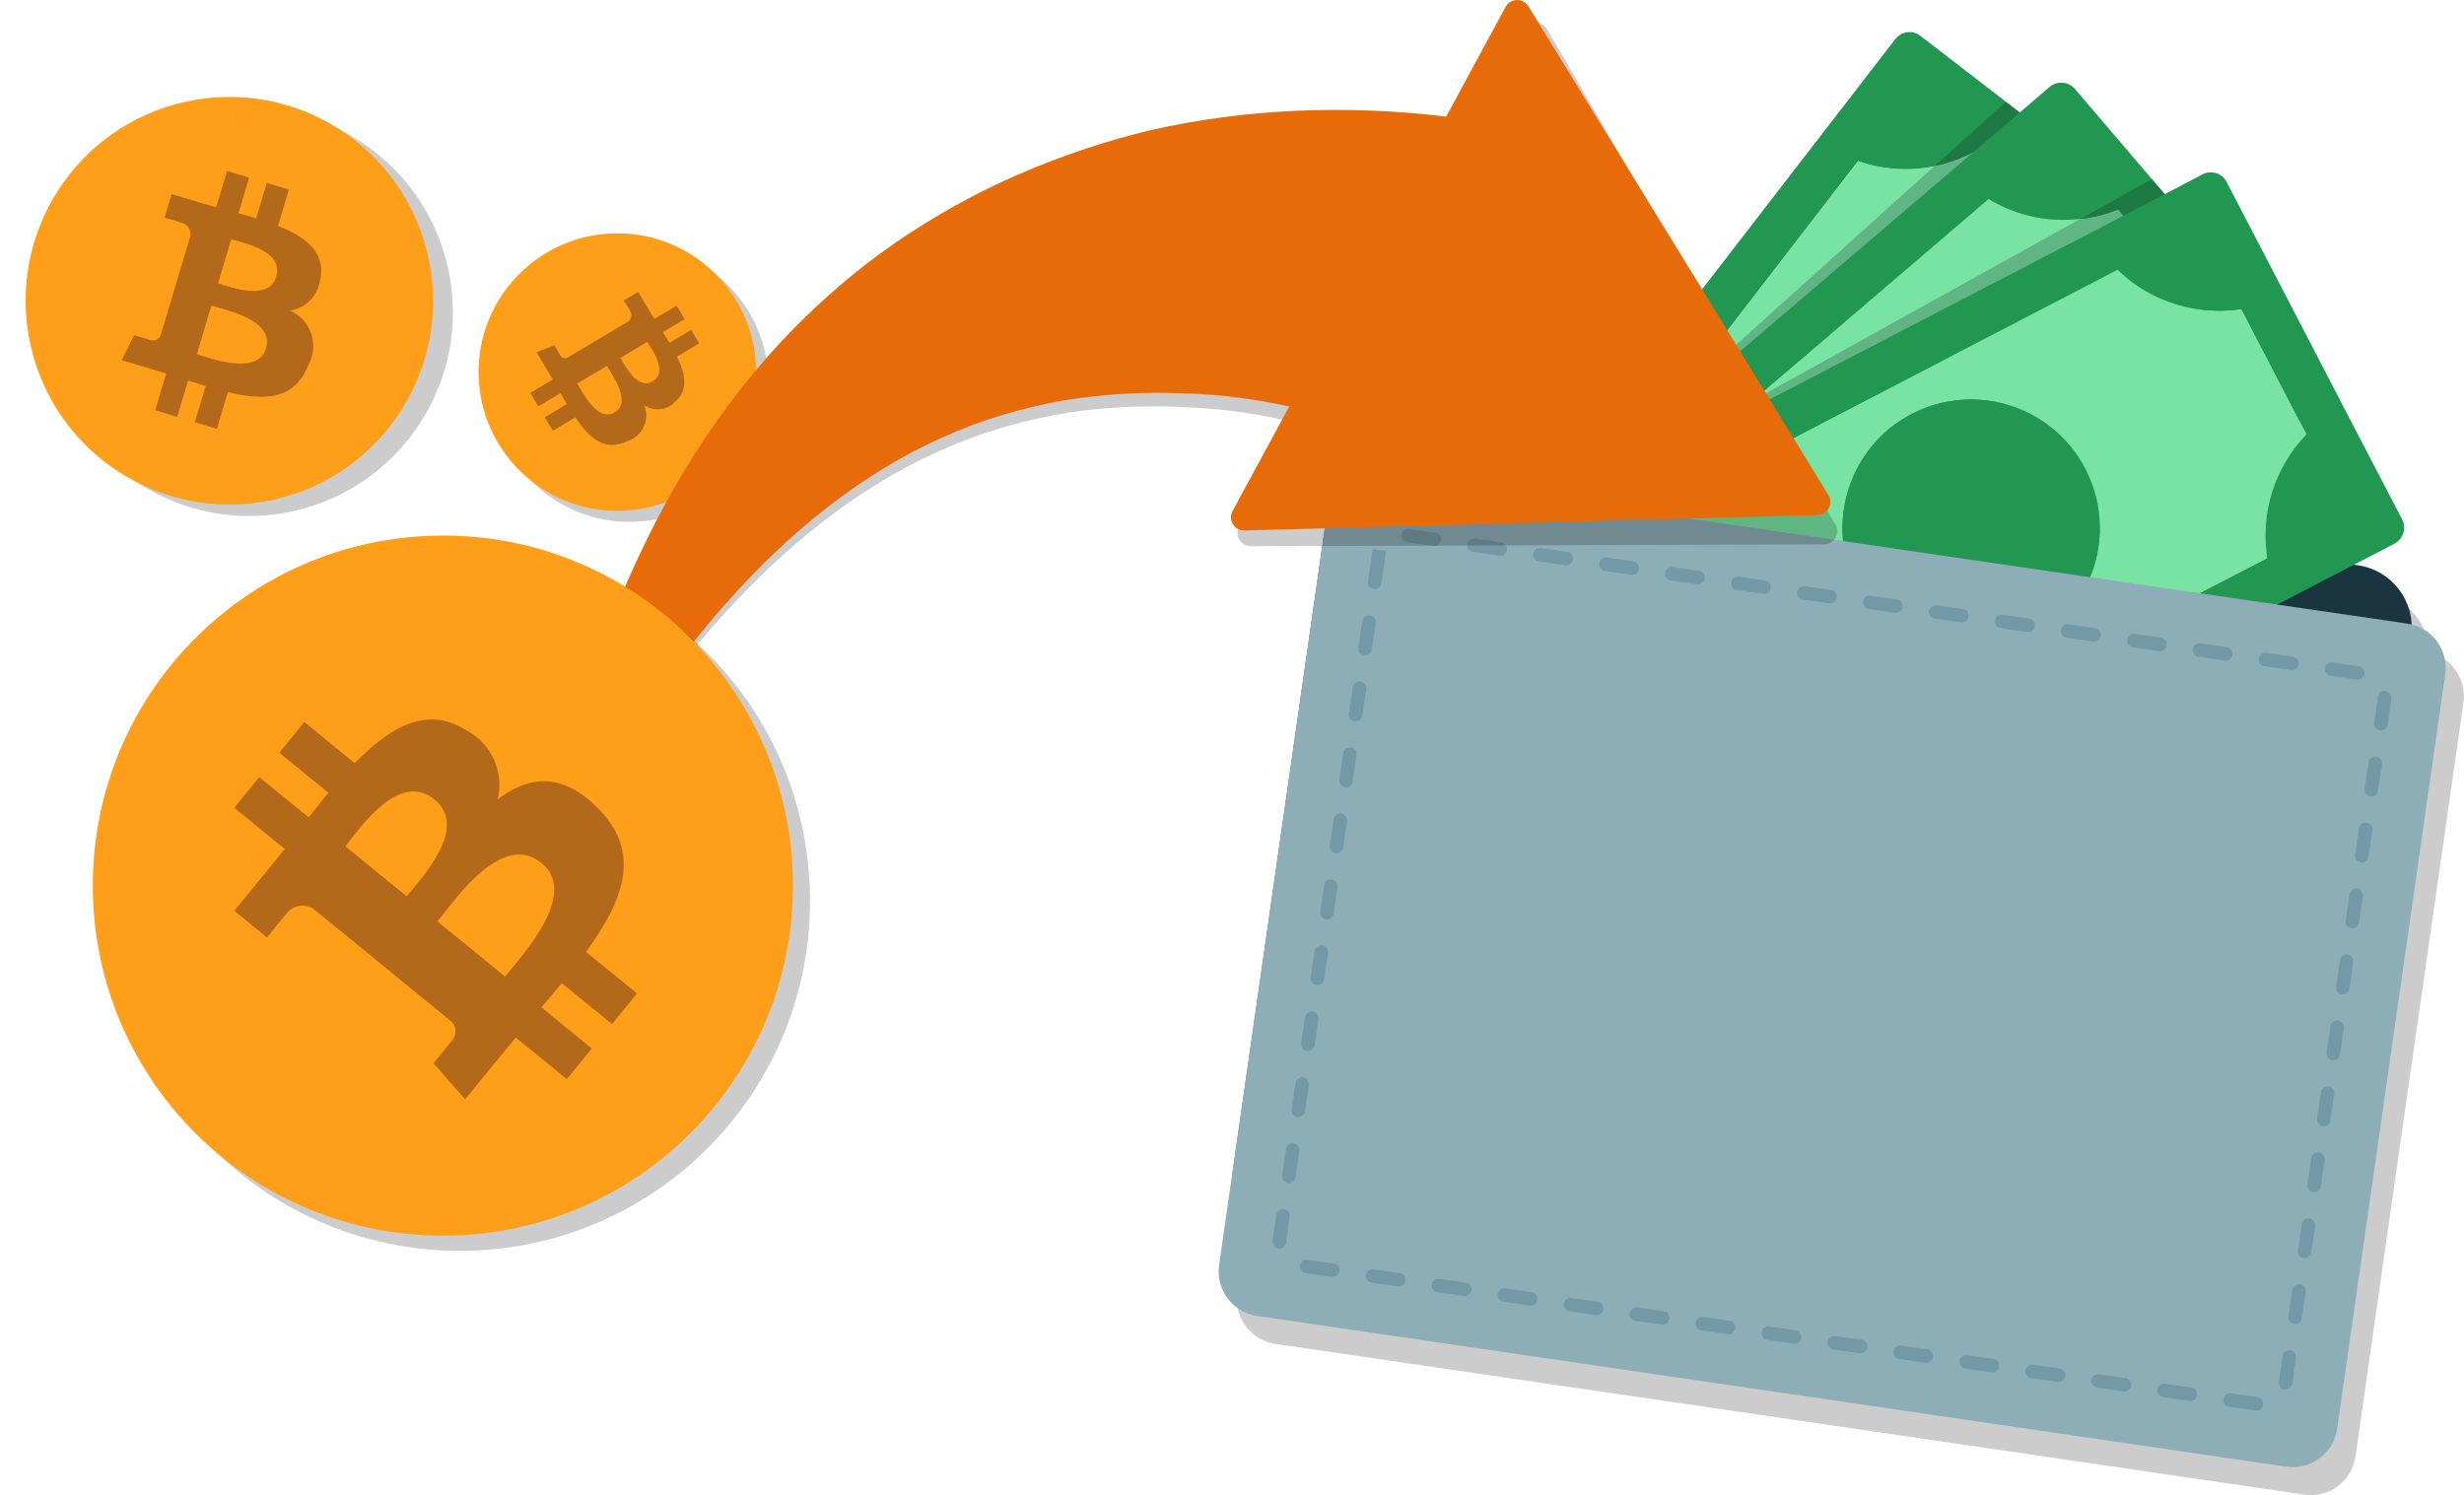 <?xml version="1.0" encoding="UTF-8"?><svg id="Layer_2" xmlns="http://www.w3.org/2000/svg" xmlns:xlink="http://www.w3.org/1999/xlink" viewBox="0 0 183.4 111.3"><defs><style>.cls-1{fill:none;}.cls-2{clip-path:url(#clippath);}.cls-3{fill:#e86b09;}.cls-4{fill:#ff9e18;}.cls-5{fill:#8dadb7;}.cls-6{fill:#b26919;}.cls-7{fill:#229751;}.cls-8{fill:#1a3540;}.cls-9{fill:#7498a6;}.cls-10{fill:#78e3a3;}.cls-11{clip-path:url(#clippath-1);}.cls-12{clip-path:url(#clippath-2);}.cls-13{opacity:.2;}.cls-14{opacity:.2;}</style><clipPath id="clippath"><rect class="cls-1" x="36.54" y="18.18" width="20.66" height="20.66" transform="translate(-1.56 2.74) rotate(-3.3)"/></clipPath><clipPath id="clippath-1"><rect class="cls-1" x="8.18" y="41" width="52.11" height="52.11" transform="translate(-3.8 2.08) rotate(-3.3)"/></clipPath><clipPath id="clippath-2"><rect class="cls-1" x="3.38" y="8.08" width="30.33" height="30.33" transform="translate(-5.34 5.53) rotate(-14.85)"/></clipPath></defs><g id="Layer_2-2"><g><g class="cls-14"><path d="m175.32,108.43l8.04-56.14h0c.25-1.72-.87-3.3-2.52-3.71-.09-2.2-1.73-4.1-3.99-4.42l-73.52-10.78c-1.2-.17-2.31.66-2.49,1.86l-.22,1.57h0s-8.52,59.45-8.52,59.45c-.26,1.83,1.01,3.52,2.84,3.78l76.6,11.22h0c1.83.26,3.52-1.01,3.78-2.84Z"/></g><g><g id="Group_1291" class="cls-13"><g id="Group_1290"><g class="cls-2"><g id="Group_1289"><g id="Path_1591"><path d="m57.2,28.38c.08,5.7-4.49,10.39-10.19,10.47-5.7.08-10.39-4.49-10.47-10.19-.08-5.7,4.48-10.39,10.19-10.47,5.7-.08,10.39,4.48,10.47,10.19,0,0,0,0,0,0h0"/></g></g></g></g></g><g id="Path_1592"><path class="cls-4" d="m56.28,27.56c.08,5.7-4.49,10.39-10.19,10.47-5.7.08-10.39-4.49-10.47-10.19-.08-5.7,4.48-10.39,10.19-10.47,5.7-.08,10.39,4.48,10.47,10.19,0,0,0,0,0,0h0"/></g><g id="Path_1593"><path class="cls-6" d="m50.14,29.99c1.12-.82.91-2.09.25-3.45l1.65-.98-.6-1-1.61.96c-.16-.26-.32-.53-.49-.8l1.62-.96-.6-1-1.65.98c-.13-.21-.27-.43-.39-.63h0s-.82-1.39-.82-1.39l-1.07.64s.46.74.43.73c.2.26.16.63-.1.84l-1.88,1.12s.04.07.06.11l-.06-.11-2.63,1.57c-.2.1-.45.03-.56-.18,0,0,0,0,0,0h0s-.43-.73-.43-.73l-1.32.51.78,1.31c.14.24.28.49.42.72l-1.67,1,.6,1,1.65-.98c.16.28.31.55.47.81l-1.64.98.6,1,1.67-.99c1.1,1.63,2.23,2.56,3.9,1.76,1.05-.34,1.62-1.46,1.28-2.5-.02-.06-.04-.12-.06-.17.68.46,1.59.4,2.2-.14h0Zm-4.4.72c-1.25.74-2.37-1.48-2.78-2.16l2.21-1.31c.41.68,1.87,2.7.57,3.47Zm2.84-2.32c-1.14.67-2.06-1.18-2.4-1.75l2-1.19c.34.57,1.58,2.24.39,2.94h0Z"/></g></g><g id="Path_1584"><path class="cls-8" d="m166.79,102.9l-71.08-10.43c-2.55-.37-4.32-2.73-3.95-5.28,0,0,0,0,0,0l7.74-54.03c.17-1.2,1.29-2.04,2.49-1.86l73.52,10.78c2.55.37,4.32,2.73,3.95,5.28,0,0,0,0,0,0l-7.39,51.59c-.37,2.55-2.73,4.32-5.28,3.95"/></g><g><path class="cls-10" d="m155.64,21.1c-.05-1.31.15-2.63.6-3.9l-.17-.13-1.03-.79-.07-.06-7.07-5.45c-.36.24-.73.45-1.1.64-.94.49-1.95.83-2.98,1.01-1.82.34-3.72.2-5.51-.42l-13.64,17.68h0s-1.43,1.87-1.43,1.87l-3.11,4.03-.22.29-4.32,5.59c.73,1.1,1.25,2.3,1.55,3.56.14.58.23,1.17.27,1.77.09,1.43-.09,2.88-.59,4.27l5.16,3.98.6.47,2.58,1.98c1.14-.77,2.4-1.3,3.72-1.58.26-.06.51-.11.77-.14,1.7-.25,3.45-.09,5.11.49l6.83-8.85,1.44-1.88,8.22-10.64,1.99-2.58,4.24-5.5c-1.15-1.71-1.78-3.68-1.83-5.69Zm-11.55,18.8c-.18.23-.36.44-.56.65-.05.05-.09.11-.14.16-.17.18-.34.34-.52.5-.02.02-.05.04-.08.06-.18.17-.38.32-.57.46-.07.05-.13.1-.21.15-.19.13-.39.26-.58.37-.02.01-.04.02-.07.04-.19.11-.4.22-.6.33-.09.05-.19.09-.27.13-.19.08-.36.16-.55.23-.11.05-.23.08-.34.12-.25.08-.5.16-.75.22-.25.06-.49.11-.74.15-.34.06-.68.1-1.01.12h-.04c-.24.02-.47.02-.7.01-.16-.01-.32-.02-.48-.03h0c-.2,0-.39-.03-.59-.06-.54-.07-1.09-.19-1.62-.37-.21-.05-.43-.13-.63-.21-.04,0-.08-.03-.11-.05-.25-.09-.48-.2-.72-.32-.01,0-.02,0-.02-.02-.25-.12-.49-.25-.72-.41-.01,0-.03,0-.04-.03-.25-.15-.49-.32-.72-.5-.24-.19-.46-.37-.67-.58-.22-.2-.42-.41-.62-.63-.19-.21-.38-.44-.55-.67-.13-.16-.24-.34-.36-.52-.06-.1-.12-.18-.18-.28-.01-.02-.02-.04-.03-.06-.11-.19-.22-.39-.31-.59-.12-.25-.24-.51-.34-.77-.09-.23-.18-.48-.24-.74-.01-.03-.02-.06-.03-.09-.08-.26-.14-.51-.2-.78-.11-.56-.18-1.14-.18-1.72-.01-.36,0-.71.04-1.06,0-.13.02-.26.05-.39-.01,0,0-.02,0-.02.02-.18.05-.36.09-.55,0-.03,0-.05.02-.07h0c.03-.17.07-.33.12-.5.03-.15.07-.3.12-.45.08-.22.15-.45.24-.67,0-.02,0-.04.02-.06.11-.25.21-.49.34-.73,0-.02.02-.03.03-.05.12-.22.24-.43.37-.65.03-.04.05-.08.08-.12.15-.23.3-.46.47-.68.11-.14.21-.27.34-.41.23-.27.48-.53.74-.76.26-.25.51-.46.79-.66,1.09-.82,2.34-1.39,3.64-1.66.16-.04.33-.08.49-.1.6-.09,1.18-.14,1.78-.12h0c.22,0,.44.01.66.03.2.02.4.04.62.07.17.02.35.05.53.1.25.05.5.1.75.19.02,0,.04,0,.07.02h0c.17.06.34.12.51.18.13.05.27.1.4.17.02,0,.03,0,.05.02.18.08.38.17.57.27.26.13.51.27.76.44.25.16.49.32.73.51h.01c.19.16.38.31.56.48.16.14.31.29.47.44.01.02.03.03.04.05.19.2.37.41.55.62.12.14.24.3.34.45.16.23.32.47.46.71.12.19.22.4.33.6.01,0,.01.03.02.05.22.46.4.94.55,1.43.04.11.06.23.09.34.04.12.06.25.09.37.03.11.04.21.06.31.02.08.04.16.04.25.4,2.51-.2,5.17-1.88,7.34Z"/><circle class="cls-7" cx="136.51" cy="34.04" r="9.58" transform="translate(26.15 121.3) rotate(-52.33)"/><path class="cls-7" d="m165.35,19.97l-5.98-4.62-1.19-.91-.3-.24-7.47-5.77-.05-.04-1.1-.85-6.33-4.88c-.58-.45-1.4-.33-1.85.24l-5.77,7.47-22.07,28.59-2.59,3.36s0,0-.02.02c-.02.01-.04.03-.05.04-.02.02-.03.05-.05.07l-.71.92s0,0,0,.01l-2.35,3.04c-.45.59-.34,1.4.24,1.85l7.48,5.78,7.48,5.77,3.47,2.67.15.12.29.22h.01s.25.2.25.2l3.19,2.47.11.08c.18.14.39.23.6.26,0,0,.02,0,.03,0h0c.45.05.92-.11,1.21-.5l1.12-1.45.15-.2h0s.19-.25.19-.25l4.31-5.58.26-.35,5.3-6.86,1.52-1.97,10.48-13.59,4.5-5.83,4.53-5.86h0s.24-.32.24-.32l1-1.29c.44-.58.34-1.4-.24-1.85Zm-12.12,12.33l-1.99,2.58-8.22,10.64-1.44,1.88-6.83,8.85c-1.66-.58-3.41-.73-5.11-.49-.26.03-.52.08-.77.14-1.32.28-2.58.81-3.72,1.58l-2.58-1.98-.6-.47-5.16-3.98c.49-1.39.68-2.84.59-4.27-.04-.6-.13-1.18-.27-1.77-.29-1.26-.81-2.46-1.55-3.56l4.32-5.59.22-.29,3.11-4.03,1.43-1.86h0s13.64-17.69,13.64-17.69c1.79.63,3.69.76,5.51.42,1.03-.18,2.03-.53,2.98-1.01.38-.19.75-.4,1.1-.64l7.07,5.45.07.06,1.03.79.17.13c-.45,1.27-.64,2.59-.6,3.9.06,2.01.68,3.99,1.83,5.69l-4.24,5.5Z"/></g><g class="cls-14"><path d="m171.81,28.9l-1.3,1.17-5.72,5.16-9.67,8.71s0,0,0,.01l-4.64,4.17-7.73,6.97h0s-4.77,4.3-4.77,4.3l-4.51,4.07-.41.36h0s-.28.26-.28.26h0s-1.04.95-1.04.95l-.02.02-.11.09-.64.58c-.06.05-.11.1-.17.14h0c-.15.09-.3.15-.46.17-.16.04-.31.05-.46.02-.16-.02-.33-.08-.47-.18h-.01s0,0,0,0c-.09-.05-.19-.13-.27-.22l-.66-.73-.11-.12-.02-.02-1.7-1.9h-.01s-.42-.48-.42-.48h-.01s-.21-.26-.21-.26h-.01s-.01-.02-.01-.02l-3.15-3.49-6.33-7.03-6.32-7.02c-.3-.33-.4-.78-.3-1.17,0,0,0-.01,0-.01.06-.25.18-.49.39-.67l.36-.32s.03-.03.05-.04c0-.02,0-.03.02-.02l.58-.52.04-.03,2.57-2.32,1.09-.97,2.31-2.09,7.43-6.69h0s19.16-17.26,19.16-17.26l.24-.21,5.19-4.68,1.1.85,2.23-1.91c.16-.14.35-.23.55-.27h0s6.12,6.81,6.12,6.81l.49.55h0s.97,1.09.97,1.09l4.85,5.38,5.85,6.49.1.11.37.41s.06.08.09.13h.01s.03.06.03.06c.33.53.24,1.25-.23,1.68Z"/></g><g><path class="cls-10" d="m164.49,23.59l-.14-.16h0s-.31-.36-.31-.36l-5.99-7.03-.39-.46c-.84.35-1.73.58-2.61.69-.08.01-.15.03-.23.02-2.35.28-4.75-.23-6.81-1.48l-11.29,9.66h0s-6.31,5.38-6.31,5.38l-1.62,1.39-1.74,1.49-7.31,6.24c1.27,3.14,1,6.7-.74,9.61,0,0,0,.03-.02.04l.11.13,6.72,7.87c.99-.4,2.03-.65,3.06-.73.46-.06.91-.07,1.37-.05,1.82.06,3.62.58,5.22,1.54l7.87-6.71,2.19-1.87,10.79-9.22,7.45-6.36c-1.28-3.14-1-6.73.76-9.64Zm-20.03,21.62c-.19.05-.37.1-.56.14-.05.01-.09.03-.13.03-.17.04-.34.07-.51.09-.08.02-.17.03-.25.04-.42.05-.85.09-1.27.08-.13,0-.26,0-.39,0-.19,0-.37-.02-.56-.04-.04,0-.08,0-.12-.01-.24-.03-.47-.06-.71-.11-.25-.05-.51-.1-.76-.18-.15-.04-.3-.08-.45-.13-.29-.09-.58-.21-.87-.33s-.57-.26-.84-.41c-.28-.15-.54-.32-.8-.5-.14-.09-.26-.19-.39-.29h0c-.13-.09-.24-.2-.36-.3-.37-.31-.72-.66-1.04-1.04-.35-.41-.67-.84-.94-1.3-.23-.39-.44-.8-.6-1.21-.44-1.02-.68-2.08-.74-3.15-.01-.18-.02-.36-.01-.54-.01-.18,0-.35,0-.53v-.02c0-.17.02-.34.05-.5.03-.37.1-.75.18-1.11.06-.27.14-.55.23-.82.19-.58.43-1.16.74-1.71.05-.1.12-.21.18-.31.14-.23.29-.46.46-.69.07-.1.15-.21.23-.3.37-.46.8-.9,1.27-1.31.41-.35.84-.66,1.3-.94.45-.28.91-.5,1.38-.69,1.2-.47,2.48-.69,3.75-.66.14,0,.29,0,.43.02.21,0,.41.04.62.06.16.02.31.04.47.07.36.06.72.15,1.07.26.02,0,.04,0,.06.02.19.06.38.13.56.2.18.07.37.15.54.23.24.11.47.22.7.35.19.1.36.21.54.33.19.12.36.24.54.37.3.23.59.48.86.74.1.08.19.18.28.27.14.13.27.29.4.43.08.1.15.18.22.28.14.18.28.36.4.55.13.18.25.38.36.56.28.46.51.95.68,1.44.07.18.13.35.18.53.02.05.04.09.05.14.06.19.1.38.14.57.02.06.04.13.04.19.04.14.06.28.07.42.03.11.04.23.05.34.01.02.01.04.01.06.15,1.27.06,2.57-.3,3.8-.05.17-.1.35-.17.52h0c-.1.3-.22.58-.35.85-.17.39-.38.77-.61,1.13-.16.24-.31.48-.49.7-.17.22-.35.43-.53.63-.25.28-.53.55-.83.8-.24.2-.48.39-.73.56-.16.12-.34.23-.51.33-.07.04-.13.09-.19.12-.16.1-.33.19-.51.27-.18.09-.35.17-.53.24-.15.07-.28.13-.43.18-.21.07-.4.14-.6.2Z"/><circle class="cls-7" cx="141.73" cy="36.02" r="9.58" transform="translate(10.56 100.67) rotate(-40.49)"/><path class="cls-7" d="m172.98,28.34c-.04-.07-.09-.13-.13-.18l-.81-.94-.03-.05h-.01s-.46-.54-.46-.54l-.1-.11-4.73-5.54-5.59-6.54-.55-.64-.41-.48-5.73-6.71c-.33-.39-.84-.53-1.31-.42h0c-.2.04-.38.13-.55.27l-2.23,1.91-3.55,3.03-1.39,1.19-22.18,18.94-5.29,4.51-2.43,2.07-.03.03-.93.78-.76.65h0s-2.53,2.17-2.53,2.17l-.04.03-.47.4s-.08.07-.11.13c-.01,0,0,0-.02.02-.02.01-.04.03-.05.04-.02.02-.03.05-.05.07-.33.47-.32,1.13.08,1.6l6.13,7.18,6.13,7.19,2.8,3.28.3.35v.02s.85.96.85.96l1.45,1.71.02.02.11.12.6.71c.1.1.2.2.32.25h.01s.01.02.01.02c.15.1.32.15.49.17.15.03.3.02.46-.02.15-.03.3-.09.43-.18.05-.03.1-.07.14-.11l.71-.6.11-.09.02-.02,1.19-1.02.34-.3h0s0-.01,0-.01l4.79-4.09,6.23-5.33,21.23-18.12,5.65-4.83,1.53-1.3c.5-.42.61-1.13.28-1.68Zm-36.26-3.87l11.29-9.66c2.06,1.25,4.46,1.76,6.81,1.48.08,0,.15,0,.23-.02.89-.11,1.77-.34,2.61-.69l.39.46,5.99,7.03.31.35h0s.14.17.14.17c-1.76,2.91-2.04,6.5-.76,9.64l-7.45,6.36-10.79,9.22-2.19,1.87-7.87,6.71c-1.6-.96-3.4-1.49-5.22-1.54-.46-.02-.91,0-1.37.05-1.04.08-2.07.33-3.06.73l-6.72-7.87-.11-.13s.02-.03.02-.04c1.74-2.9,2.01-6.47.74-9.61l7.31-6.24,1.74-1.49,1.62-1.39,6.31-5.38h0Z"/></g><g class="cls-14"><path d="m177.55,39.1l-8.26,4.59-31.56,17.53-4.47,2.48h0s0,.01,0,.01l-.21.12-2.93,1.63-.08.04-.54.3s-.07.03-.11.05c0,0,0,.01-.02.01-.22.09-.44.13-.66.1-.35-.04-.68-.21-.91-.51-.03-.05-.07-.11-.1-.16l-.19-.34-1.36-2.46-.21-.39-.23-.41-2.59-4.67-1.12-2.01-3.47-6.25-1.11-2-3.48-6.25c-.17-.29-.21-.62-.13-.92h0c0-.06.02-.11.04-.16.1-.3.31-.55.6-.71l.49-.27.07-.03s.11-.07.16-.1l.08-.03.28-.17,4.61-2.56,2.57-1.43,4.57-2.54,3.13-1.74,8.96-4.97,14.91-8.27.55-.31.16-.08,3.21-1.79,1.57-.87.42-.23.41.48.55.64,2.83-1.48c.17-.09.33-.13.51-.14h0s4.42,7.97,4.42,7.97l4.17,7.49.42.76,4.58,8.26c.36.64.11,1.45-.52,1.79Z"/></g><g><path class="cls-10" d="m171.69,32.33l-.53-1.01-.65-1.25-3.67-7.07c-.74.12-1.5.16-2.25.11-.18,0-.37-.02-.55-.04-2.4-.24-4.67-1.28-6.42-3l-1.97,1.03-11.11,5.77-1.09.56-10.81,5.62-5.5,2.86-2.52,1.31c.53,3.35-.55,6.79-2.92,9.22l4.86,9.35c1.03-.16,2.07-.18,3.09-.04.2.03.4.06.6.1,2.07.38,4.01,1.36,5.53,2.86l2.25-1.17,4.72-2.45h0s1.55-.81,1.55-.81l24.49-12.71c-.53-3.35.55-6.79,2.92-9.23Zm-22.47,16.22s-.09.03-.14.04c-.11.03-.22.05-.33.08h-.02c-.22.05-.44.1-.64.12-.27.05-.54.07-.8.09-.18.01-.35.02-.53.02-.1,0-.21,0-.31-.01-.17,0-.34-.01-.51-.03-.12,0-.24-.02-.36-.04-.03.01-.05,0-.08,0-.22-.03-.44-.05-.67-.1-.02,0-.05,0-.07-.02-.2-.04-.41-.09-.61-.16-.39-.1-.76-.23-1.13-.39-.21-.09-.42-.18-.62-.28-.03-.02-.06-.03-.09-.04-.25-.13-.5-.27-.74-.43-.22-.14-.44-.29-.66-.45h0c-.2-.16-.41-.33-.6-.51-.19-.17-.38-.35-.55-.54-.02-.02-.04-.04-.05-.06-.17-.19-.33-.38-.49-.58-.15-.19-.3-.38-.44-.6-.06-.08-.11-.16-.15-.24-.14-.22-.28-.45-.4-.69-.04-.08-.08-.17-.11-.24-.07-.13-.13-.26-.18-.39-.08-.17-.14-.33-.2-.5-.09-.25-.18-.51-.25-.78,0,0-.01,0,0-.02-.05-.16-.09-.31-.12-.46-.03-.09-.04-.18-.06-.27-.04-.24-.08-.48-.11-.71-.09-.9-.06-1.81.1-2.69.02-.17.06-.34.1-.51.35-1.53,1.08-2.98,2.14-4.18.15-.17.3-.34.47-.5h0c.32-.33.68-.63,1.06-.9.38-.28.8-.54,1.23-.76.18-.09.36-.18.54-.26.11-.05.22-.09.33-.13.19-.08.36-.15.55-.21.23-.07.46-.14.7-.19.24-.06.48-.11.72-.15.86-.14,1.72-.17,2.58-.07.22.02.45.05.69.09.07,0,.14.02.2.05.19.03.39.08.58.14.02-.01.03,0,.05,0,0,0,.02,0,.03,0,.17.05.35.1.52.16.17.05.35.12.51.18.03,0,.05.03.08.04.16.07.32.13.46.21.69.32,1.34.73,1.94,1.23.15.12.29.24.43.38t.01,0s0,0,.01,0c.19.18.38.37.55.56.18.2.35.4.52.61.01,0,.01.02.02.03.16.21.32.43.46.66.15.23.3.47.42.73.03.08.08.15.1.22.07.15.14.29.21.45.06.15.13.29.18.44.06.16.11.3.16.45.04.12.07.23.1.34.05.16.09.33.12.48.03.1.04.2.06.3.03.09.04.17.04.25.08.47.11.94.12,1.4v.36c-.02.24-.03.48-.06.72-.01.16-.03.32-.06.48-.02.16-.05.32-.09.49-.03.15-.06.31-.11.47-.02.12-.07.24-.1.38-.06.18-.12.36-.18.53-.1.25-.19.48-.3.72-.09.19-.18.37-.28.56t0,.01c-.88,1.59-2.23,2.96-3.97,3.87-.21.11-.44.22-.66.31-.41.17-.82.32-1.25.43Z"/><circle class="cls-7" cx="146.71" cy="39.31" r="9.58" transform="translate(-1.6 72.06) rotate(-27.45)"/><path class="cls-7" d="m178.8,38.67l-.72-1.38-3.64-6.99-4.35-8.38-4.36-8.38c-.25-.48-.74-.74-1.25-.71h0c-.18.01-.35.05-.51.14l-2.83,1.48-.39.2-1.36.7-1.33.7-1.97,1.03-.5.26-15.26,7.92-11.54,5.99-1.63.85h0s-3.61,1.88-3.61,1.88l-3.64,1.89-4.41,2.3-.25.13-.08.03c-.06.03-.12.07-.16.1-.19.14-.33.32-.43.52-.17.35-.17.78.03,1.16l2.55,4.9,1.81,3.48.05.1.09.18,3.49,6.73.72,1.38,2.69,5.18v.02s.16.29.16.29h.01s.12.25.12.25l1.22,2.33.16.3s.01.03.03.04c.02.07.06.12.1.16.23.3.56.47.91.51.21,0,.43-.01.63-.12h.01s0,0,0,0h0s.04-.02.07-.03l.34-.17.25-.13.08-.04.05-.02,2.6-1.35h0s.15-.08.15-.08l.2-.1,4.71-2.45,32.04-16.65,8.38-4.35c.64-.34.91-1.13.57-1.79Zm-46.17-5.62l10.81-5.62,1.09-.56,11.11-5.77,1.97-1.03c1.75,1.71,4.03,2.75,6.42,3,.18.02.37.04.55.04.74.05,1.5.01,2.25-.11l3.67,7.07.65,1.25.53,1.01c-2.37,2.44-3.46,5.88-2.92,9.23l-24.49,12.71-1.55.81h0s-4.72,2.45-4.72,2.45l-2.25,1.17c-1.53-1.49-3.47-2.47-5.53-2.86-.19-.04-.39-.07-.6-.1-1.02-.14-2.06-.12-3.09.04l-4.86-9.35c2.37-2.43,3.46-5.87,2.92-9.22l2.52-1.31,5.5-2.86Z"/></g><g id="Path_1595"><path class="cls-5" d="m170.18,109.18l-76.6-11.22c-1.83-.26-3.1-1.96-2.84-3.78l8.52-59.45,79.91,11.69c1.83.26,3.1,1.96,2.83,3.78,0,0,0,0,0,0l-8.04,56.14c-.26,1.83-1.96,3.1-3.78,2.84"/></g><path class="cls-9" d="m167.94,104.99s-.05,0-.07,0l-1.96-.28c-.27-.04-.46-.29-.42-.57.04-.27.29-.46.57-.42l1.96.28c.27.04.46.29.42.57-.04.25-.25.43-.49.43Zm-4.91-.71s-.05,0-.07,0l-1.96-.28c-.27-.04-.46-.29-.42-.57.04-.27.29-.45.57-.42l1.96.28c.27.04.46.29.42.57-.04.25-.25.43-.49.43Zm-4.91-.71s-.05,0-.07,0l-1.96-.28c-.27-.04-.46-.29-.42-.57.04-.27.29-.46.57-.42l1.96.28c.27.04.46.29.42.57-.04.25-.25.43-.49.43Zm11.99-.13s-.07,0-.11-.01c-.27-.07-.44-.31-.37-.58h0l.27-1.92c.04-.27.29-.46.57-.42.27.04.46.29.42.57l-.28,1.96c-.06.23-.27.4-.5.4Zm-16.9-.58s-.05,0-.07,0l-1.96-.28c-.27-.04-.46-.29-.42-.57.04-.27.29-.45.57-.42l1.96.28c.27.04.46.29.42.57-.04.25-.25.43-.49.43Zm-4.91-.71s-.05,0-.07,0l-1.96-.28c-.27-.04-.46-.29-.42-.57.04-.27.29-.46.57-.42l1.96.28c.27.04.46.29.42.57-.04.25-.25.43-.49.43Zm-4.91-.71s-.05,0-.07,0l-1.96-.28c-.27-.04-.46-.29-.42-.57.04-.27.29-.45.57-.42l1.96.28c.27.04.46.29.42.57-.04.25-.25.43-.49.43Zm-4.91-.71s-.05,0-.07,0l-1.96-.28c-.27-.04-.46-.29-.42-.57.04-.27.29-.46.57-.42l1.96.28c.27.04.46.29.42.57-.04.25-.25.43-.49.43Zm-4.91-.71s-.05,0-.07,0l-1.96-.28c-.27-.04-.46-.29-.42-.57.04-.27.29-.46.57-.42l1.96.28c.27.04.46.29.42.57-.04.25-.25.43-.49.43Zm-4.91-.71s-.05,0-.07,0l-1.96-.28c-.27-.04-.46-.29-.42-.57.04-.27.29-.46.57-.42l1.96.28c.27.04.46.29.42.57-.04.25-.25.43-.49.43Zm-4.91-.71s-.05,0-.07,0l-1.96-.28c-.27-.04-.46-.29-.42-.57.04-.27.29-.46.57-.42l1.96.28c.27.04.46.29.42.57-.04.25-.25.43-.49.43Zm47.07-.04s-.05,0-.07,0c-.27-.04-.46-.29-.42-.57l.29-1.96c.04-.27.29-.45.57-.42.27.04.46.29.42.57l-.29,1.96c-.04.25-.25.43-.49.43Zm-51.98-.67s-.05,0-.07,0l-1.96-.28c-.27-.04-.46-.29-.42-.57.04-.27.3-.45.57-.42l1.96.28c.27.04.46.29.42.57-.04.25-.25.43-.49.43Zm-4.91-.71s-.05,0-.07,0l-1.96-.28c-.27-.04-.46-.29-.42-.57.04-.27.29-.46.57-.42l1.96.28c.27.04.46.29.42.57-.04.25-.25.43-.49.43Zm-4.91-.71s-.05,0-.07,0l-1.96-.28c-.27-.04-.46-.29-.42-.57.04-.27.3-.45.57-.42l1.96.28c.27.04.46.29.42.57-.04.25-.25.43-.49.43Zm-4.91-.71s-.05,0-.07,0l-1.96-.28c-.27-.04-.46-.29-.42-.57.04-.27.29-.46.57-.42l1.96.28c.27.04.46.29.42.57-.04.25-.25.43-.49.43Zm-4.91-.71s-.05,0-.07,0l-1.96-.28c-.27-.04-.46-.29-.42-.57.04-.27.3-.45.57-.42l1.96.28c.27.04.46.29.42.57-.04.25-.25.43-.49.43Zm72.33-1.4s-.05,0-.07,0c-.27-.04-.46-.29-.42-.57l.29-1.96c.04-.27.29-.46.57-.42.27.04.46.29.42.57l-.29,1.96c-.04.25-.25.43-.49.43Zm-76.29-.7c-.27,0-.49-.19-.5-.46,0-.18,0-.29.02-.4l.24-1.65c.04-.27.29-.46.57-.42.27.04.46.29.42.57l-.24,1.65c0,.06-.01.13-.01.19,0,.27-.22.52-.49.53h0Zm77-4.21s-.05,0-.07,0c-.27-.04-.46-.29-.42-.57l.29-1.96c.04-.27.29-.46.57-.42.27.04.46.29.42.57l-.29,1.96c-.04.25-.25.43-.49.43Zm-76.32-.68s-.05,0-.07,0c-.27-.04-.46-.29-.42-.57l.29-1.96c.04-.27.29-.46.57-.42.27.04.46.29.42.57l-.29,1.96c-.04.25-.25.43-.49.43Zm77.03-4.23s-.05,0-.07,0c-.27-.04-.46-.29-.42-.57l.29-1.96c.04-.27.29-.46.57-.42.27.04.46.29.42.57l-.29,1.96c-.04.25-.25.43-.49.43Zm-76.32-.68s-.05,0-.07,0c-.27-.04-.46-.29-.42-.57l.29-1.96c.04-.27.29-.46.57-.42.27.04.46.29.42.57l-.29,1.96c-.04.25-.25.43-.49.43Zm77.03-4.23s-.05,0-.07,0c-.27-.04-.46-.29-.42-.57l.29-1.96c.04-.27.29-.46.57-.42.27.04.46.29.42.57l-.29,1.96c-.04.25-.25.43-.49.43Zm-76.32-.68s-.05,0-.07,0c-.27-.04-.46-.29-.42-.57l.29-1.96c.04-.27.29-.46.57-.42.27.04.46.29.42.57l-.29,1.96c-.04.25-.25.43-.49.43Zm77.03-4.23s-.05,0-.07,0c-.27-.04-.46-.29-.42-.57l.29-1.96c.04-.27.29-.45.57-.42.27.04.46.29.42.57l-.29,1.96c-.04.25-.25.43-.49.43Zm-76.32-.68s-.05,0-.07,0c-.27-.04-.46-.29-.42-.57l.29-1.96c.04-.27.29-.46.57-.42.27.04.46.29.42.57l-.29,1.96c-.04.25-.25.43-.49.43Zm77.03-4.23s-.05,0-.07,0c-.27-.04-.46-.29-.42-.57l.29-1.96c.04-.27.29-.46.57-.42.27.04.46.29.42.57l-.29,1.96c-.04.25-.25.43-.49.43Zm-76.32-.68s-.05,0-.07,0c-.27-.04-.46-.29-.42-.57l.29-1.96c.04-.27.29-.46.57-.42.27.04.46.29.42.57l-.29,1.96c-.04.25-.25.43-.49.43Zm77.03-4.23s-.05,0-.07,0c-.27-.04-.46-.29-.42-.57l.29-1.96c.04-.27.29-.46.57-.42.27.04.46.29.42.57l-.29,1.96c-.04.25-.25.43-.49.43Zm-76.32-.68s-.05,0-.07,0c-.27-.04-.46-.29-.42-.57l.29-1.96c.04-.27.29-.46.57-.42.27.04.46.29.42.57l-.29,1.96c-.04.25-.25.43-.49.43Zm77.03-4.23s-.05,0-.07,0c-.27-.04-.46-.29-.42-.57l.28-1.96c.04-.27.29-.46.57-.42.27.04.46.29.42.57l-.28,1.96c-.04.25-.25.43-.49.43Zm-76.32-.68s-.05,0-.07,0c-.27-.04-.46-.29-.42-.57l.28-1.96c.04-.27.29-.46.57-.42.27.04.46.29.42.57l-.28,1.96c-.04.25-.25.43-.49.43Zm77.03-4.23s-.05,0-.07,0c-.27-.04-.46-.29-.42-.57l.24-1.66c0-.06.01-.13.01-.19,0-.27.22-.51.49-.52.26,0,.5.19.51.46,0,.17,0,.28-.02.39l-.24,1.67c-.04.25-.25.43-.49.43Zm-76.32-.68s-.05,0-.07,0c-.27-.04-.46-.29-.42-.57l.29-1.96c.04-.27.29-.46.57-.42.27.04.46.29.42.57l-.29,1.96c-.04.25-.25.43-.49.43Zm74.6-3.1s-.05,0-.07,0l-1.96-.28c-.27-.04-.46-.29-.42-.57.04-.27.3-.45.57-.42l1.96.28c.27.04.46.29.42.57-.04.25-.25.43-.49.43Zm-4.91-.71s-.05,0-.07,0l-1.96-.28c-.27-.04-.46-.29-.42-.57.04-.27.3-.46.57-.42l1.96.28c.27.04.46.29.42.57-.04.25-.25.43-.49.43Zm-4.91-.71s-.05,0-.07,0l-1.96-.28c-.27-.04-.46-.29-.42-.57.04-.27.29-.46.57-.42l1.96.28c.27.04.46.29.42.57-.04.25-.25.43-.49.43Zm-64.07-.4s-.05,0-.07,0c-.27-.04-.46-.29-.42-.57l.29-1.96c.04-.27.29-.45.57-.42.27.04.46.29.42.57l-.29,1.96c-.04.25-.25.43-.49.43Zm59.16-.31s-.05,0-.07,0l-1.96-.28c-.27-.04-.46-.29-.42-.57.04-.27.29-.46.57-.42l1.96.28c.27.04.46.29.42.57-.04.25-.25.43-.49.43Zm-4.91-.71s-.05,0-.07,0l-1.96-.28c-.27-.04-.46-.29-.42-.57.04-.27.3-.45.57-.42l1.96.28c.27.04.46.29.42.57-.04.25-.25.43-.49.43Zm-4.91-.71s-.05,0-.07,0l-1.96-.28c-.27-.04-.46-.29-.42-.57.04-.27.3-.46.57-.42l1.96.28c.27.04.46.29.42.57-.04.25-.25.43-.49.43Zm-4.91-.71s-.05,0-.07,0l-1.96-.28c-.27-.04-.46-.29-.42-.57.04-.27.3-.45.57-.42l1.96.28c.27.04.46.29.42.57-.04.25-.25.43-.49.43Zm-4.91-.71s-.05,0-.07,0l-1.96-.28c-.27-.04-.46-.29-.42-.57.04-.27.29-.46.57-.42l1.96.28c.27.04.46.29.42.57-.04.25-.25.43-.49.43Zm-4.91-.71s-.05,0-.07,0l-1.96-.28c-.27-.04-.46-.29-.42-.57.04-.27.29-.46.57-.42l1.96.28c.27.04.46.29.42.57-.04.25-.25.43-.49.43Zm-4.91-.71s-.05,0-.07,0l-1.96-.28c-.27-.04-.46-.29-.42-.57.04-.27.29-.46.57-.42l1.96.28c.27.04.46.29.42.57-.04.25-.25.43-.49.43Zm-28.99-.34s-.05,0-.07,0c-.27-.04-.46-.29-.42-.57l.35-2.41.99.14-.35,2.41c-.04.25-.25.43-.49.43Zm24.08-.37s-.05,0-.07,0l-1.96-.28c-.27-.04-.46-.29-.42-.57.04-.27.29-.45.57-.42l1.96.28c.27.04.46.29.42.57-.04.25-.25.43-.49.43Zm-4.91-.71s-.05,0-.07,0l-1.96-.28c-.27-.04-.46-.29-.42-.57.04-.27.29-.45.57-.42l1.96.28c.27.04.46.29.42.57-.04.25-.25.43-.49.43Zm-4.91-.71s-.05,0-.07,0l-1.96-.28c-.27-.04-.46-.29-.42-.57.04-.27.29-.45.57-.42l1.96.28c.27.04.46.29.42.57-.04.25-.25.43-.49.43Zm-4.91-.71s-.05,0-.07,0l-1.96-.28c-.27-.04-.46-.29-.42-.57.04-.27.29-.46.57-.42l1.96.28c.27.04.46.29.42.57-.04.25-.25.43-.49.43Zm-4.91-.71s-.05,0-.07,0l-1.96-.28c-.27-.04-.46-.29-.42-.57.04-.27.29-.46.57-.42l1.96.28c.27.04.46.29.42.57-.04.25-.25.43-.49.43Z"/><g><g class="cls-14"><path d="m136.61,39.05L115.15,2.17c-.38-.65-1.32-.65-1.7,0l-4.62,8.05c-7.36-1.07-14.9-.97-22.1.51-4.25.92-8.41,2.32-12.35,4.14-3.93,1.85-7.63,4.13-10.9,6.81-6.61,5.33-11.46,12-15.01,18.88-3.57,6.9-5.94,14.08-7.77,21.26-.08.31.06.66.35.82.35.2.8.08,1.01-.28,3.67-6.35,7.8-12.39,12.6-17.49,4.78-5.11,10.25-9.23,16.08-11.65,2.9-1.25,5.89-2.04,8.89-2.52,3.01-.44,6.05-.56,9.08-.36,2.7.12,5.34.53,7.93,1.17l-4.4,7.68c-.38.66.1,1.47.86,1.47l42.67-.14c.76,0,1.23-.82.85-1.48Z"/></g><path class="cls-3" d="m136.08,36.83L113.76.47c-.4-.64-1.34-.62-1.7.05l-4.42,8.16c-7.38-.89-14.92-.61-22.08,1.03-4.22,1.02-8.35,2.52-12.25,4.43-3.88,1.95-7.53,4.31-10.74,7.07-6.48,5.49-11.18,12.27-14.56,19.23-3.41,6.98-5.61,14.21-7.26,21.44-.07.31.07.65.37.81.36.19.81.06,1-.3,3.52-6.44,7.5-12.57,12.19-17.78,4.66-5.22,10.03-9.46,15.8-12.03,2.87-1.31,5.84-2.18,8.83-2.73,3-.51,6.03-.7,9.07-.57,2.7.06,5.36.41,7.95.98l-4.22,7.78c-.36.66.13,1.47.89,1.45l42.65-1.15c.76-.02,1.21-.85.81-1.49Z"/></g><g><g id="Group_1285" class="cls-13"><g id="Group_1284"><g class="cls-11"><g id="Group_1283"><g id="Path_1585"><path d="m60.29,66.71c.19,14.39-11.32,26.21-25.71,26.4-14.39.19-26.21-11.32-26.4-25.71-.19-14.38,11.31-26.2,25.7-26.4,14.39-.2,26.21,11.31,26.41,25.7,0,0,0,0,0,0h0"/></g></g></g></g></g><g id="Path_1586"><path class="cls-4" d="m59.02,65.58c.19,14.39-11.32,26.21-25.71,26.4-14.39.19-26.21-11.32-26.4-25.71-.19-14.38,11.31-26.2,25.7-26.4,14.39-.2,26.21,11.31,26.41,25.7,0,0,0,0,0,0h0"/></g><g id="Path_1587"><path class="cls-6" d="m34.79,54.42c-2.91-1.95-5.73-.35-8.39,2.39l-3.75-3.06-1.86,2.28,3.65,2.98c-.49.6-.98,1.22-1.46,1.84l-3.68-3-1.86,2.28,3.75,3.06c-.39.5-.78.99-1.17,1.47h-.01s-2.57,3.14-2.57,3.14l2.44,1.99s1.34-1.71,1.35-1.66c.44-.7,1.36-.92,2.07-.5l4.28,3.49c.07-.08.14-.16.21-.23l-.2.24,5.98,4.89c.42.39.45,1.05.06,1.47h0s-1.36,1.66-1.36,1.66l2.35,2.68,2.43-2.97c.45-.55.91-1.09,1.34-1.62l3.8,3.09,1.86-2.28-3.75-3.06c.52-.61,1.02-1.22,1.51-1.81l3.74,3.05,1.86-2.28-3.79-3.09c2.91-4.02,4.14-7.49.81-10.77-2.68-2.64-5.09-2.33-7.39-.58.49-2.01-.43-4.1-2.24-5.1h0Zm5.51,9.82c2.84,2.31-1.45,6.9-2.71,8.45l-5.03-4.1c1.27-1.55,4.78-6.76,7.73-4.35h0Zm-7.95-4.72c2.58,2.11-1.03,5.91-2.08,7.2l-4.56-3.72c1.05-1.29,3.95-5.67,6.64-3.48h0Z"/></g></g><g><g id="Group_1288" class="cls-13"><g id="Group_1287"><g class="cls-12"><g id="Group_1286"><g id="Path_1588"><path d="m33.36,20.01c1.79,8.18-3.4,16.26-11.58,18.05-8.18,1.79-16.26-3.4-18.05-11.58-1.78-8.18,3.4-16.26,11.58-18.05,8.18-1.79,16.27,3.39,18.05,11.58,0,0,0,0,0,0h0"/></g></g></g></g></g><g id="Path_1589"><path class="cls-4" d="m31.89,19.16c1.79,8.18-3.4,16.26-11.58,18.05-8.18,1.79-16.26-3.4-18.05-11.58C.47,17.44,5.65,9.36,13.83,7.57c8.18-1.79,16.27,3.39,18.05,11.58,0,0,0,0,0,0h0"/></g><g id="Path_1590"><path class="cls-6" d="m23.85,20.79c.4-2-1.09-3.16-3.16-3.98l.81-2.7-1.64-.49-.79,2.63c-.43-.13-.88-.25-1.32-.38l.79-2.65-1.64-.49-.81,2.7c-.36-.1-.71-.2-1.05-.3h0s-2.27-.68-2.27-.68l-.52,1.75s1.22.34,1.19.36c.48.08.8.53.73,1l-.92,3.07c.06.02.12.04.17.06l-.17-.05-1.29,4.31c-.12.31-.46.48-.78.36h0s-1.2-.36-1.2-.36l-.92,1.86,2.14.64c.4.12.79.24,1.17.36l-.82,2.73,1.64.49.81-2.7c.45.14.88.28,1.31.41l-.81,2.69,1.64.49.82-2.73c2.81.67,4.95.55,5.97-1.97.8-1.4.31-3.19-1.1-3.98-.08-.04-.16-.09-.24-.12,1.19-.18,2.11-1.14,2.24-2.34h0Zm-4.05,5.15c-.61,2.04-4.04.76-5.15.43l1.08-3.62c1.11.33,4.7,1.06,4.07,3.19Zm.76-5.34c-.56,1.86-3.41.77-4.33.49l.98-3.28c.93.28,3.93.86,3.35,2.79Z"/></g></g></g></g></svg>